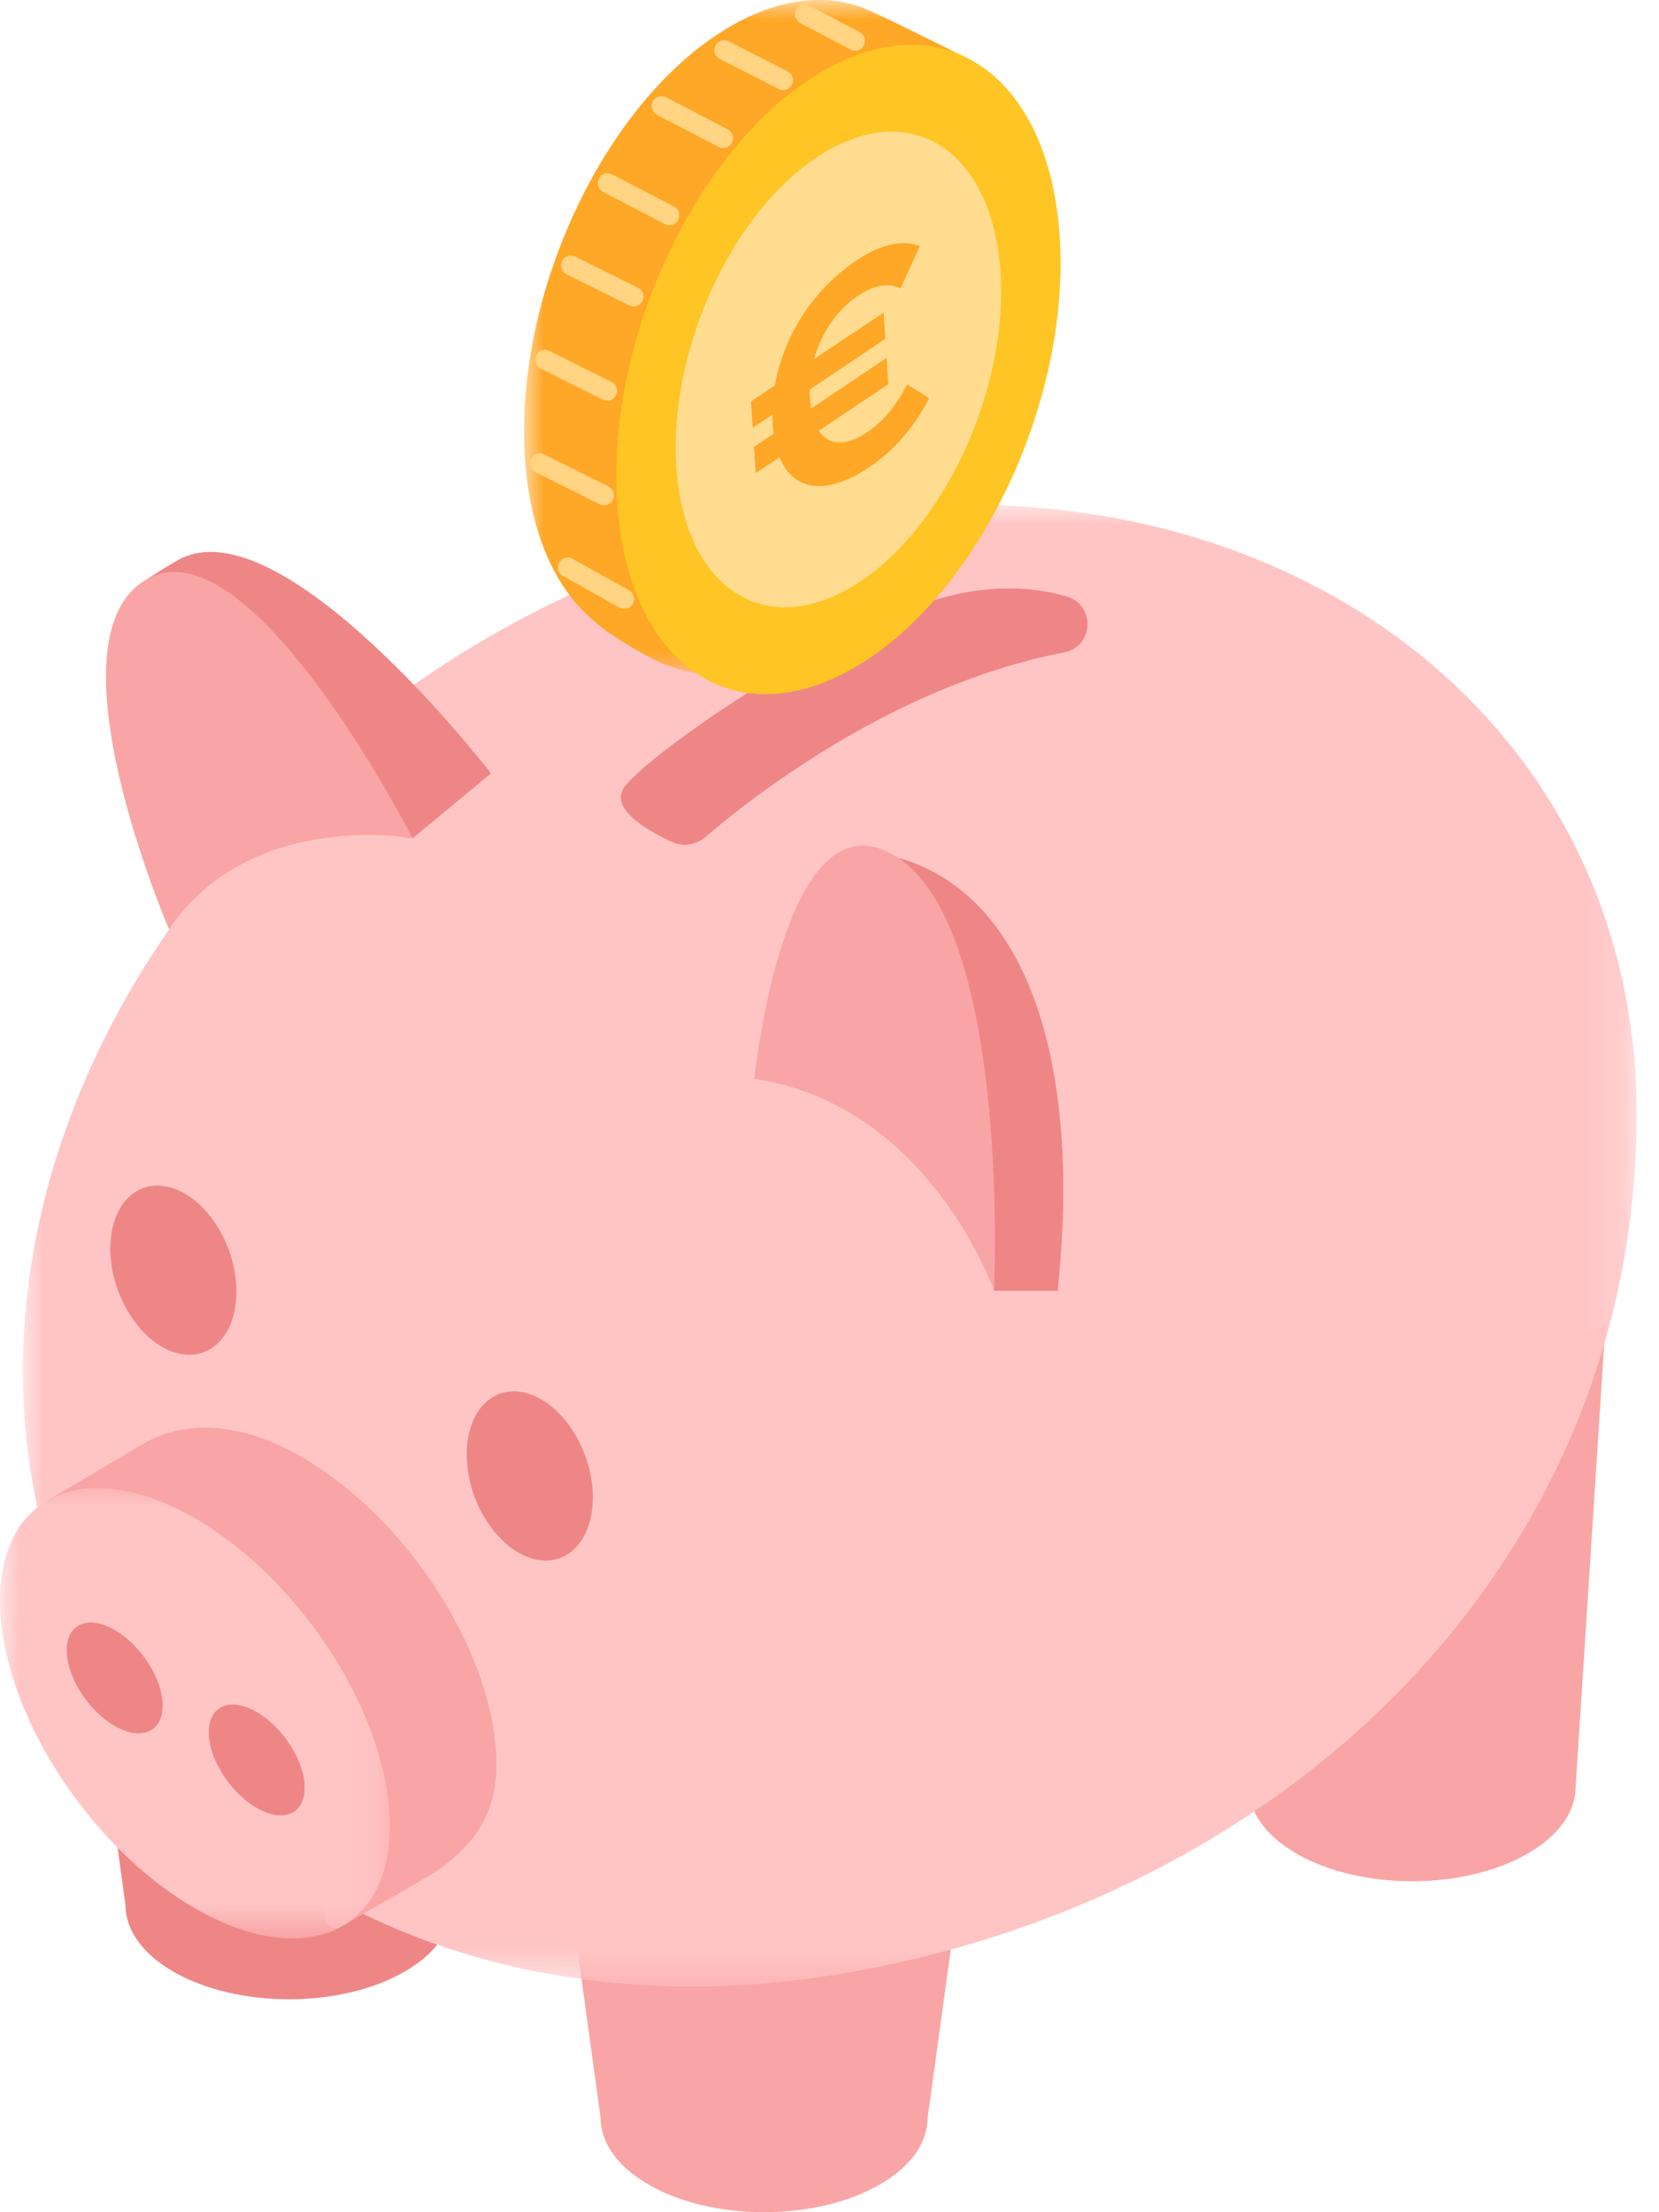 <svg width="42" height="56" viewBox="0 0 42 56" xmlns="http://www.w3.org/2000/svg" xmlns:xlink="http://www.w3.org/1999/xlink">
    <defs>
        <path d="m0 3.418 1.093 7.947c0 .612.405 1.223 1.213 1.69 1.617.934 4.238.934 5.854 0 .808-.467 1.213-1.078 1.213-1.691L10.247 0 0 3.418z" id="z7t5aow2ma"/>
        <path id="yg666z59zd" d="M0 0h40.854v37.507H0z"/>
        <path id="1v0ac8kbif" d="M0 0h9.87v11.4H0z"/>
        <path id="nb4t7bo2hh" d="M0 0h12.283v17.068H0z"/>
        <linearGradient x1="21.595%" y1="26.835%" x2="80.559%" y2="62.076%" id="khlinxejfb">
            <stop stop-color="#C14F3D" offset="0%"/>
            <stop stop-color="#F47282" offset="100%"/>
        </linearGradient>
    </defs>
    <g fill="none" fill-rule="evenodd">
        <path d="m23.484 53.61 1.094-7.947H14.111l1.094 7.947c0 .611.404 1.224 1.213 1.69 1.616.933 4.237.933 5.853 0 .81-.466 1.213-1.079 1.213-1.69M39.889 45.232l.754-11.683-10.128 3.737 1.095 7.946c0 .612.404 1.224 1.212 1.69 1.616.934 4.237.934 5.853 0 .81-.466 1.214-1.078 1.214-1.69" fill="#F9A5A5"/>
        <path d="m11.454 48.22 1.094-7.947H2.082l1.094 7.947c0 .611.404 1.224 1.212 1.69 1.617.933 4.238.933 5.854 0 .809-.466 1.213-1.079 1.212-1.69" fill="#EF8686"/>
        <g transform="translate(18.486 28.478)">
            <mask id="lrf2qfc2kc" fill="#fff">
                <use xlink:href="#z7t5aow2ma"/>
            </mask>
            <path d="m0 3.418 1.093 7.947c0 .612.405 1.223 1.213 1.69 1.617.934 4.238.934 5.854 0 .808-.467 1.213-1.078 1.213-1.691L10.247 0 0 3.418z" fill="url(#khlinxejfb)" mask="url(#lrf2qfc2kc)"/>
        </g>
        <g>
            <g transform="translate(.58 12.778)">
                <mask id="26zixm527e" fill="#fff">
                    <use xlink:href="#yg666z59zd"/>
                </mask>
                <path d="M40.855 15.412c0 11.454-8.97 19.946-20.251 21.792S.098 32.284 0 22.096C-.097 11.906 8.969 2.149 20.25.304c11.28-1.846 20.603 4.919 20.604 15.108" fill="#FFC5C5" mask="url(#26zixm527e)"/>
            </g>
            <path d="M12.567 44.664c0 1.36-.662 2.079-1.442 2.653-.214.159-2.56 1.494-2.56 1.494-.753.03.015-1.514-.934-2.061-2.725-1.574-4.934-5.06-4.934-7.785 0-.617-1.783-.503-1.576-.928l2.464-1.467c.992-.594 2.391-.647 4.046.309 2.727 1.574 4.936 5.059 4.936 7.785" fill="#F9A5A5"/>
            <g transform="translate(0 37.671)">
                <mask id="qzxbu7yjyg" fill="#fff">
                    <use xlink:href="#1v0ac8kbif"/>
                </mask>
                <path d="M9.87 8.55c0 2.725-2.21 3.66-4.935 2.085C2.21 9.062 0 5.576 0 2.85S2.21-.809 4.935.764C7.66 2.338 9.87 5.824 9.87 8.55" fill="#FFC5C5" mask="url(#qzxbu7yjyg)"/>
            </g>
            <path d="M7.714 45.253c0 .67-.544.9-1.215.513s-1.215-1.244-1.215-1.915.544-.902 1.215-.514c.67.388 1.215 1.245 1.215 1.916M4.118 43.176c0 .671-.544.9-1.215.514-.671-.387-1.215-1.244-1.215-1.915 0-.672.544-.901 1.215-.514s1.215 1.244 1.215 1.915M5.985 32.694c0 1.145-.715 1.83-1.597 1.531-.88-.3-1.595-1.469-1.595-2.614 0-1.145.714-1.83 1.595-1.53.882.298 1.597 1.468 1.597 2.613M15.008 37.903c0 1.145-.715 1.83-1.597 1.531-.881-.3-1.595-1.469-1.595-2.614 0-1.145.714-1.83 1.595-1.53.882.3 1.597 1.468 1.597 2.613M6.127 21.404s-3.5-4.457-2.405-6.743c0 0 .418-.277.78-.481 2.626-1.476 7.929 5.397 7.929 5.397l-1.985 1.644c-1.465-.138-3.132-1.584-4.32.183" fill="#EF8686"/>
            <path d="M4.28 23.528s-3.184-7.392-.559-8.867c2.624-1.477 6.725 6.56 6.725 6.56s-4.109-.754-6.167 2.307" fill="#F9A5A5"/>
            <path d="M20.102 26.734s-.602-5.927 2.626-5.024c3.228.901 4.673 5.091 4.047 10.964h-1.61l-.154-1.063-1.668-3.609-3.24-1.268z" fill="#EF8686"/>
            <path d="M19.096 27.31s.762-7.487 3.633-5.6c2.87 1.885 2.436 10.964 2.436 10.964s-1.64-4.708-6.07-5.364" fill="#F9A5A5"/>
            <path d="M17.855 21.192c1.13-.973 4.763-3.846 9.08-4.675.754-.145.808-1.199.071-1.417-.658-.194-1.485-.284-2.49-.116-3.013.504-8.33 4.243-8.745 5-.284.52.63 1.046 1.231 1.326a.794.794 0 0 0 .853-.118" fill="#EF8686"/>
            <g transform="translate(13.267)">
                <mask id="lel336uq9i" fill="#fff">
                    <use xlink:href="#nb4t7bo2hh"/>
                </mask>
                <path d="M3.666 16.855c-.336-.085-1.598-.826-1.877-1.125-.96-.774-1.614-2.16-1.759-4.034-.318-4.11 1.928-9 5.017-10.922C6.487-.122 7.855-.213 8.939.36c.11.032 2.406 1.176 2.406 1.176.34.291-.315.233-.066.678.525.79.873 1.856.974 3.16.318 4.11-1.928 9-5.017 10.92-1.301.81-2.544.961-3.57.561" fill="#FFA727" mask="url(#lel336uq9i)"/>
            </g>
            <path d="M21.802 16.797c3.09-1.921 5.336-6.811 5.018-10.922-.32-4.11-3.081-5.886-6.171-3.964-3.09 1.92-5.335 6.81-5.017 10.922.318 4.11 3.08 5.886 6.17 3.964" fill="#FFC524"/>
            <path d="M21.647 14.805c2.263-1.407 3.908-4.988 3.675-7.999-.234-3.01-2.257-4.312-4.52-2.904-2.26 1.407-3.907 4.988-3.674 8 .234 3.01 2.256 4.31 4.52 2.903" fill="#FFDC8F"/>
            <path stroke="#FFD482" stroke-width=".5" stroke-linecap="round" stroke-linejoin="round" d="m20.378.365 1.271.669M18.333 1.269l1.494.761M16.747 2.685l1.56.812M15.384 4.637l1.561.813M14.454 6.721l1.586.787M13.799 9.107l1.572.786M13.667 11.728l1.626.812M14.375 14.363l1.429.8"/>
            <path d="m22.487 9.726-1.758 1.18c.252.376.692.393 1.215.042.458-.307.783-.747 1.021-1.219l.558.354c-.367.7-.856 1.301-1.515 1.743-1.078.724-1.92.617-2.274-.252l-.603.405-.043-.667.5-.335a2.39 2.39 0 0 1-.024-.236c-.005-.079-.01-.162-.009-.246l-.499.335-.044-.667.604-.405a4.87 4.87 0 0 1 2.053-3.156c.644-.434 1.188-.534 1.618-.372L22.8 7.301c-.276-.13-.625-.117-1.083.191-.535.358-.927.945-1.109 1.6l1.762-1.18.043.665L20.5 9.862a2.923 2.923 0 0 0 .031.482l1.914-1.284.043.666z" fill="#FFA727"/>
        </g>
    </g>
</svg>
